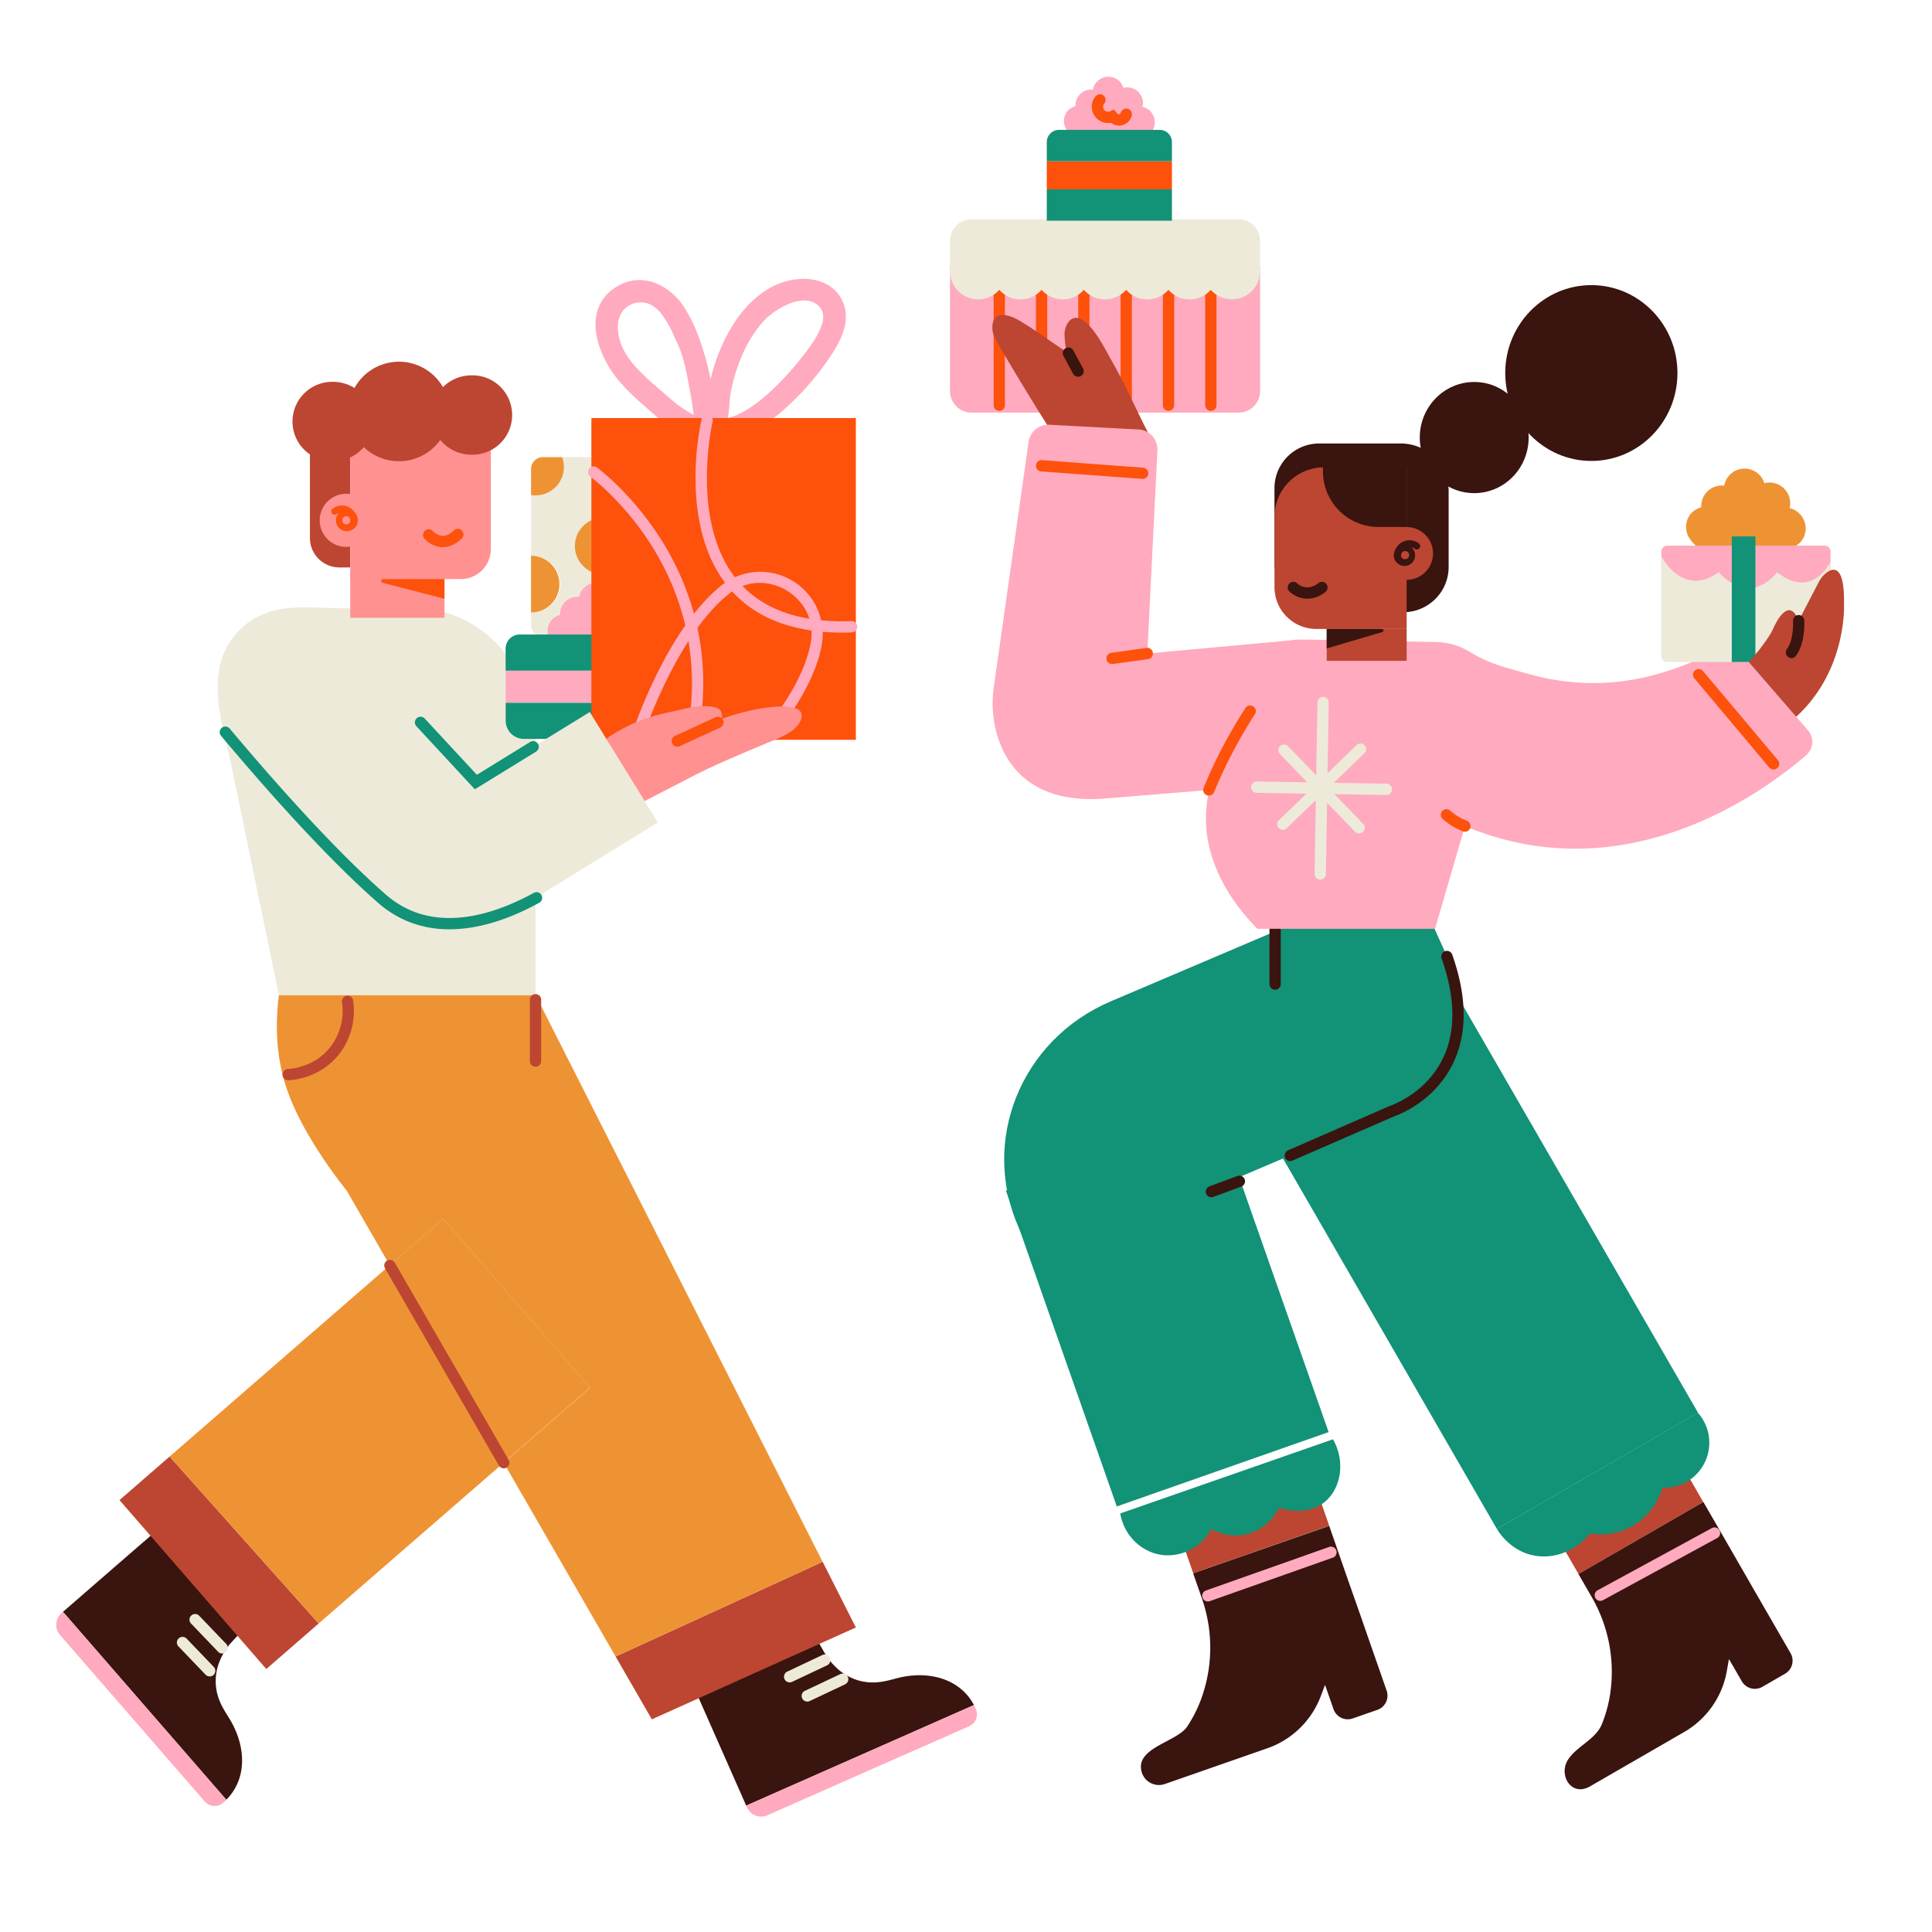 <svg id="Layer_2" data-name="Layer 2" xmlns="http://www.w3.org/2000/svg" viewBox="0 0 1000 1000"><defs><style>.cls-1{fill:#ffaabe;}.cls-2{fill:#edead9;}.cls-3{fill:#fd510c;}.cls-4{fill:#bc4632;}.cls-5{fill:#129277;}.cls-6{fill:#3a140f;}.cls-7{fill:#ee9334;}.cls-8{fill:#ff9191;}</style></defs><path class="cls-1" d="M626.73,138.07h-135v64.36a11.13,11.13,0,0,0,11.13,11.14H641.08a11.14,11.14,0,0,0,11.14-11.14V138.07Z"/><path class="cls-2" d="M641.08,113.52H502.86a11.13,11.13,0,0,0-11.13,11.13v13.42H652.22V124.65A11.13,11.13,0,0,0,641.08,113.52Z"/><path class="cls-3" d="M517.23,212.64a2.92,2.92,0,0,1-2.92-2.92V150a2.92,2.92,0,1,1,5.84,0v59.73A2.92,2.92,0,0,1,517.23,212.64Z"/><path class="cls-3" d="M539.13,212.64a2.91,2.91,0,0,1-2.92-2.92V150a2.92,2.92,0,1,1,5.84,0v59.73A2.92,2.92,0,0,1,539.13,212.64Z"/><path class="cls-3" d="M561,212.64a2.91,2.91,0,0,1-2.92-2.92V150a2.92,2.92,0,0,1,5.84,0v59.73A2.92,2.92,0,0,1,561,212.64Z"/><path class="cls-3" d="M582.93,212.64a2.91,2.91,0,0,1-2.92-2.92V150a2.92,2.92,0,0,1,5.84,0v59.73A2.92,2.92,0,0,1,582.93,212.64Z"/><path class="cls-3" d="M604.83,212.64a2.91,2.91,0,0,1-2.92-2.92V150a2.92,2.92,0,1,1,5.84,0v59.73A2.92,2.92,0,0,1,604.83,212.64Z"/><path class="cls-3" d="M626.73,212.64a2.92,2.92,0,0,1-2.93-2.92V150a2.93,2.93,0,0,1,5.85,0v59.73A2.92,2.92,0,0,1,626.73,212.64Z"/><path class="cls-2" d="M652,138.07H491.92a14.24,14.24,0,0,0,.5,6.73A14.53,14.53,0,0,0,517.23,150a14.55,14.55,0,0,0,21.9,0A14.54,14.54,0,0,0,561,150a14.55,14.55,0,0,0,21.9,0,14.55,14.55,0,0,0,21.9,0,14.54,14.54,0,0,0,21.89,0A14.56,14.56,0,0,0,652,138.07Z"/><path class="cls-4" d="M553,182.72c-8.75-5.5-16.92-11.87-25.85-17.07-4.65-2.7-12.77-5.09-13.46,2.75a11,11,0,0,0,1,5.85c1.86,4,13,22.85,28.89,48.22q14.94.59,30.11,1.34,10.59.52,21.06,1.12C588,212,582.27,198.6,575,186c-2.69-4.7-12.32-24.62-19.92-21.06-2.51,1.18-4,4.89-4.06,7.5C551,174.36,551.23,181.61,553,182.72Z"/><path class="cls-1" d="M597.48,61.34a8.2,8.2,0,0,0-6.09-6.06,8,8,0,0,0,.24-1.91,8.14,8.14,0,0,0-8.15-8.14,7.93,7.93,0,0,0-2,.26,8.14,8.14,0,0,0-15.8.93,8.69,8.69,0,0,0-.89-.05,8.15,8.15,0,0,0-8.14,8.15c0,.1,0,.2,0,.3s-1.49.68-1.6.74a7.65,7.65,0,0,0-3.29,3,8.22,8.22,0,0,0,.9,9.39,10.76,10.76,0,0,0,8.82,4.58h25.46a10.76,10.76,0,0,0,6.38-2.09,15.45,15.45,0,0,0,2.08-1.53,8.08,8.08,0,0,0,1.54-2.17A8,8,0,0,0,597.48,61.34Z"/><rect class="cls-3" x="541.81" y="83.48" width="64.78" height="14.51"/><rect class="cls-5" x="541.81" y="97.99" width="64.78" height="16.25"/><path class="cls-5" d="M606.59,73.57a6.34,6.34,0,0,0-6.34-6.34h-52.1a6.34,6.34,0,0,0-6.34,6.34v9.91h64.78Z"/><path class="cls-3" d="M579.12,65A7,7,0,0,1,575,63.53a8.41,8.41,0,0,1-8.09-13.48,2.93,2.93,0,1,1,4.66,3.54,2.7,2.7,0,0,0,0,3.38,2.67,2.67,0,0,0,3,.61l2-.84L578,58.43a2.08,2.08,0,0,0,1.13.74,1.19,1.19,0,0,0,1-.85A2.93,2.93,0,0,1,585.77,60a7,7,0,0,1-5.92,5A6.25,6.25,0,0,1,579.12,65Z"/><path class="cls-6" d="M464.44,868.6c-5.65,1.47-11.86,3.45-19.84,1.27a27.54,27.54,0,0,1-9.76-5,33.86,33.86,0,0,1-8.3-9.79q-2.4-4.2-4.82-8.39l-62.18,27.46,15.17,34.34,11.52,26.09,117.89-52.07C496.41,868.08,479.38,864.71,464.44,868.6Z"/><path class="cls-1" d="M386.23,934.58l.39.89a8.06,8.06,0,0,0,10.61,4.11L454,914.49l47.65-21a6.75,6.75,0,0,0,3.44-8.89c-.31-.71-.65-1.38-1-2Z"/><path class="cls-6" d="M118.72,889.53c-3.07-5-6.79-10.31-7.06-18.58a27.36,27.36,0,0,1,1.9-10.8,33.78,33.78,0,0,1,6.9-10.82l6.59-7.08L82.46,791,54.13,815.57,32.6,834.28l84.54,97.27C128.66,919.93,126.85,902.66,118.72,889.53Z"/><path class="cls-1" d="M32.6,834.28l-.73.64a8.05,8.05,0,0,0-.8,11.35l40.74,46.87L106,932.46a6.74,6.74,0,0,0,9.5.66c.59-.51,1.14-1,1.66-1.57Z"/><path class="cls-2" d="M408.71,870.8a2.93,2.93,0,0,1-1.25-5.57l18.31-8.64a2.93,2.93,0,0,1,2.5,5.29L410,870.52A2.92,2.92,0,0,1,408.71,870.8Z"/><path class="cls-2" d="M417.87,880.73a2.92,2.92,0,0,1-1.25-5.57l18.31-8.64a2.92,2.92,0,0,1,2.49,5.29l-18.31,8.64A2.87,2.87,0,0,1,417.87,880.73Z"/><path class="cls-2" d="M108.49,867.69a2.9,2.9,0,0,1-2.11-.9l-14-14.6a2.92,2.92,0,0,1,4.22-4.05l14,14.6a2.93,2.93,0,0,1-2.1,5Z"/><polygon class="cls-4" points="61.85 776.45 137.84 863.88 164.94 840.32 87.8 753.9 61.85 776.45"/><path class="cls-7" d="M87.8,753.9l77.14,86.42,95.79-83.24-59-102.21Z"/><path class="cls-4" d="M318.63,857.41l18.76,32.52L443,842.38l-17.2-34Z"/><path class="cls-7" d="M277.19,515H144.35c-2.89,22.52.6,39.14,4.82,50.7,9,24.76,30.27,50.53,30.27,50.53l22.3,38.66,27.66-24,76,87.43-44.66,38.82C282.45,794.73,304,832,318.63,857.41l107.16-49Z"/><path class="cls-7" d="M229.4,630.83l-27.66,24,59,102.21,44.66-38.82Z"/><path class="cls-2" d="M277.19,515H144.35l-8.74-42.11L120,397.35c-3.22-15.55-8.8-31.78-7-48,2-18.22,15.37-31.64,33.5-34.27,10.14-1.47,20.62-.26,30.82-.26h37.54c34.45,0,62.37,31,62.37,69.26Z"/><path class="cls-4" d="M181.29,293.7h-5.64a15.23,15.23,0,0,1-15.23-15.24V227.69h20.87Z"/><path class="cls-1" d="M370.1,216.21a3.42,3.42,0,0,0-.42-.23c-.5-.19,1.29,1.09.79.59s1,1.32.59.78c-.54-.8.28.69.27.72a5.44,5.44,0,0,0-.34-1.3c-.06-.3-.11-.61-.16-.92l-.06-.39c-.15-1,0,.25.07.53-.41-3.6-.87-7.2-1.41-10.78q-1.06-7-2.72-13.9a136.85,136.85,0,0,0-5.09-16.9,74.1,74.1,0,0,0-8.17-16.4c-7.7-11-21.53-17.33-34.11-9.73-18.43,11.14-10.68,34.38.16,47.78,5.58,6.9,12.41,12.65,19.08,18.46,5.37,4.68,11.1,9,17.75,11.67,3.46,1.39,7.5,2.12,11.16,1.06,4.85-1.42,8.07-5.65,9.17-10.47a58.33,58.33,0,0,0,.9-8.24c.05-.72.13-1.44.21-2.15,0-.26.2-1.55,0-.41s.07-.43.12-.72a84.24,84.24,0,0,1,2.15-9.82c3-10.71,8.07-21.74,15.82-29.86,5.73-6,21.16-15.17,28.55-6.51,1.76,2.06,2,5.09,1.34,7.72-1.73,6.67-7,13.44-11.19,18.75-1.06,1.36-2.15,2.69-3.26,4-2.34,2.76-4.77,5.45-7.29,8s-5.22,5.16-8,7.56c-.66.57-1.33,1.13-2,1.68l-.94.76-.54.43c-.81.64.81-.61.23-.18-1.39,1-2.76,2-4.2,3s-2.77,1.76-4.21,2.55c-.67.36-1.35.71-2,1-.31.16-.62.3-.94.45s-.36.15-.53.24c-.59.28,1.47-.59.46-.2a34.7,34.7,0,0,1-4.07,1.36c-.64.16-1.28.28-1.93.41-1.19.23.75-.07.42-.05s-.75.08-1.12.1a16.45,16.45,0,0,1-1.72,0c-.32,0-.64,0-1-.06-1.17-.09.68.12.49.07-.57-.16-1.17-.23-1.74-.39l-.9-.3c-1.21-.42,1.11.5.29.13-2.77-1.27-6.42-.89-8,2.1-1.36,2.56-.88,6.64,2.09,8,13.46,6.13,27.4-2.55,37.7-10.88A140,140,0,0,0,430.1,184c4.21-6.39,8.36-14,7.62-21.93a18.64,18.64,0,0,0-9.1-14.52,24.94,24.94,0,0,0-13.85-3.17c-15.94.61-28.26,11.93-36.13,24.95a93.42,93.42,0,0,0-9.26,21.08,97.08,97.08,0,0,0-3.72,21.25l-.09,1c0,.1-.13.95,0,.26s-.08.34-.11.51c-.07.34-.15.67-.25,1s-.18.5-.23.74c.13-.71.24-.46.06-.14s-1,1.52-.34.69-.09,0-.27.25-.32.23-.39.35c.06-.1,1.26-.78.56-.46-.26.11-1.22.6-.2.16s-.22,0-.49.09c-.88.27,1.56-.07.4-.06-.36,0-.71,0-1.07,0l-.41,0c-.87,0,.66.07.72.1a9.23,9.23,0,0,0-1.29-.27,17,17,0,0,1-2.2-.7l-.45-.17c-.69-.23,1.17.53.5.21-.44-.22-.9-.41-1.34-.63a68.77,68.77,0,0,1-8.58-5.51c.63.44.91.71.15.11-.25-.2-.5-.39-.75-.6-.5-.4-1-.82-1.5-1.24-1.45-1.24-2.88-2.5-4.32-3.76-7.29-6.34-15.66-13-20.47-21.54-3.54-6.29-5.76-16.8.25-22.37a12.13,12.13,0,0,1,9.83-3.07c4,.54,7.3,3.51,9.56,6.7-.13-.18-.34-.46-.48-.63A53.81,53.81,0,0,1,349.32,175a6.65,6.65,0,0,1-.36-.56c4.88,8.36,6.69,19.76,8.4,29.16.36,2,.69,3.94,1,5.92,0,.18.05.36.07.55-.1-.69-.23-1.78-.06-.47s.34,2.71.51,4.06c.25,2,.45,4,.83,6a9,9,0,0,0,4.52,6.64c2.75,1.33,6.45.84,8-2.1C373.59,221.59,373,217.63,370.1,216.21Z"/><path class="cls-2" d="M327.73,236.62H291a14.68,14.68,0,0,1-13.78,19.8,15,15,0,0,1-2.34-.2v31.42a14.71,14.71,0,1,1,0,29.41v6.42A6.12,6.12,0,0,0,281,329.6h46.75a6.12,6.12,0,0,0,6.13-6.13V242.75A6.13,6.13,0,0,0,327.73,236.62Z"/><path class="cls-7" d="M291.89,241.72a14.6,14.6,0,0,0-.92-5.1H281a6.13,6.13,0,0,0-6.13,6.13v13.47a15,15,0,0,0,2.34.2A14.7,14.7,0,0,0,291.89,241.72Z"/><circle class="cls-7" cx="312.27" cy="282.62" r="14.71"/><path class="cls-1" d="M334.33,325.24a8.94,8.94,0,0,0-6.62-6.58A8.81,8.81,0,0,0,316.92,308a8.84,8.84,0,0,0-17.16,1,7.77,7.77,0,0,0-1-.06,8.85,8.85,0,0,0-8.85,8.85c0,.11,0,.22,0,.33s-1.63.74-1.75.8a8.36,8.36,0,0,0-3.57,3.3,8.91,8.91,0,0,0,1,10.2,11.73,11.73,0,0,0,9.59,5h27.67a11.62,11.62,0,0,0,6.92-2.28,15.9,15.9,0,0,0,2.27-1.66,8.87,8.87,0,0,0,1.67-2.36A8.68,8.68,0,0,0,334.33,325.24Z"/><path class="cls-7" d="M289.56,302.34a14.71,14.71,0,0,0-14.71-14.7v29.41A14.71,14.71,0,0,0,289.56,302.34Z"/><rect class="cls-1" x="261.74" y="347.11" width="74.46" height="16.67"/><path class="cls-5" d="M271.2,382.46h65V363.78H261.74V373A9.46,9.46,0,0,0,271.2,382.46Z"/><path class="cls-5" d="M336.2,335.72a7.29,7.29,0,0,0-7.29-7.29H269a7.3,7.3,0,0,0-7.29,7.29v11.39H336.2Z"/><rect class="cls-3" x="306.1" y="216.38" width="136.89" height="166.55"/><path class="cls-1" d="M435.9,327.43c-26.3,0-46.15-8-59-23.7C365.92,290.38,360.09,271.13,360,248a144.74,144.74,0,0,1,3.15-31,2.92,2.92,0,1,1,5.69,1.35c-.12.52-11.92,51.83,12.56,81.68,12.46,15.2,32.37,22.42,59.15,21.46a2.93,2.93,0,1,1,.21,5.85C439.11,327.41,437.49,327.43,435.9,327.43Z"/><path class="cls-1" d="M358.43,383.51a2.71,2.71,0,0,1-.56-.05,2.92,2.92,0,0,1-2.31-3.43c8.49-43.73-5.51-77.6-18.74-98.31-14.42-22.56-31.11-34.89-31.27-35A2.92,2.92,0,0,1,309,242c.71.52,17.61,13,32.63,36.4,13.87,21.64,28.55,57,19.68,102.77A2.93,2.93,0,0,1,358.43,383.51Z"/><path class="cls-1" d="M329.92,383.52a3,3,0,0,1-.92-.15,2.92,2.92,0,0,1-1.86-3.69c.72-2.19,17.93-53.92,46.27-76.68a32.31,32.31,0,0,1,51.87,31.25c-2.81,14.46-11.49,30.68-25.8,48.19a2.92,2.92,0,0,1-4.52-3.7c13.69-16.76,22-32.1,24.58-45.6,2.57-13.23-4.68-22.88-12.33-27.49s-19.61-6.55-30.14,1.91c-27,21.68-44.21,73.42-44.38,73.94A2.93,2.93,0,0,1,329.92,383.52Z"/><rect class="cls-4" x="611.82" y="780.43" width="74.56" height="22.25" transform="translate(-224.45 257.89) rotate(-19.23)"/><path class="cls-6" d="M617.57,814.34l4.35,12.49a77.36,77.36,0,0,1-.56,53.53,70.4,70.4,0,0,1-6.83,13.25c-5.38,8.12-27.12,10.92-23.62,23.51a9.28,9.28,0,0,0,12,6.29L656,904.9a45.6,45.6,0,0,0,27.57-26.8l2.27-6,4.39,12.57a7.79,7.79,0,0,0,9.93,4.8l12.77-4.45a7.81,7.81,0,0,0,4.8-9.94l-4.38-12.57-5.46-15.65L705,838.48,697,815.72l-9-25.93Z"/><rect class="cls-4" x="806.48" y="775.32" width="74.56" height="22.25" transform="translate(-280.18 527.24) rotate(-30)"/><path class="cls-6" d="M817,814.72l6.61,11.45a77.37,77.37,0,0,1,9.46,52.69,71,71,0,0,1-3.86,13.37c-3.26,8.14-12.79,11.38-17.49,18.4-5.29,7.9,1.44,19.65,11.27,14l48.68-28.11A45.55,45.55,0,0,0,893.79,865l1.11-6.29,6.66,11.53a7.8,7.8,0,0,0,10.66,2.85l11.71-6.76a7.81,7.81,0,0,0,2.86-10.66l-6.66-11.53-8.28-14.34-4.46-7.72-12-20.87-13.73-23.79Z"/><rect class="cls-5" x="694.53" y="491.9" width="120.24" height="288.73" transform="translate(-217.03 462.57) rotate(-30)"/><path class="cls-5" d="M774.76,791.35c1.18,1.94,6.91,10.94,18.19,13.56,10.83,2.51,22.51-1.86,30-11.14a33.91,33.91,0,0,0,21.51-3.62,34.47,34.47,0,0,0,16-20.11,23.31,23.31,0,0,0,18.35-38.81Z"/><path class="cls-5" d="M535.82,654.24l-8.22-18.12c-20.54-45.21.67-98,47.37-117.84l154.68-65.85,18,39.65c15.14,33.31-.5,72.2-34.91,86.85Z"/><rect class="cls-5" x="547.94" y="595.1" width="116.64" height="173.92" transform="matrix(0.94, -0.33, 0.33, 0.94, -190.79, 237.68)"/><path class="cls-5" d="M579.83,783.37c2,11.78,11.52,20.66,22.81,21.6A25.56,25.56,0,0,0,627,791.42a25.54,25.54,0,0,0,16.87,3c12.14-2.19,17.66-12.82,18.28-14.08,1,.37,13.13,4.75,22.63-2.23,9.09-6.67,12-21,5.19-33.13Z"/><path class="cls-6" d="M660,512.27a2.92,2.92,0,0,1-2.92-2.92V480.76a2.92,2.92,0,0,1,5.84,0v28.59A2.92,2.92,0,0,1,660,512.27Z"/><path class="cls-6" d="M667.87,601a2.92,2.92,0,0,1-1.17-5.6l52.71-23c.17-.06,18.24-6,27.21-24.15,7-14,6.81-31.59-.46-52.2a2.92,2.92,0,0,1,5.51-1.94c7.83,22.19,7.88,41.31.15,56.83-9.77,19.6-28.44,26.3-30.49,27L669,600.71A3,3,0,0,1,667.87,601Z"/><path class="cls-6" d="M726.35,316.89h-41a25.69,25.69,0,0,1-25.69-25.69V252.67a23.12,23.12,0,0,1,23.11-23.12h42.31a24.75,24.75,0,0,1,24.74,24.75v39.11A23.48,23.48,0,0,1,726.35,316.89Z"/><path class="cls-4" d="M728.08,272.81V241.9h-42.8a25.61,25.61,0,0,0-25.61,25.62v36.39a21.62,21.62,0,0,0,21.62,21.63h46.79V300.11a13.65,13.65,0,1,0,0-27.3Z"/><path class="cls-1" d="M593.84,338.26l5.24-105.15a10.31,10.31,0,0,0-9.74-10.81l-46.18-2.46a10.3,10.3,0,0,0-10.75,8.84L515.53,347.61c3.28,19.47,17.56,34.13,33.47,36.14C570.12,386.4,593.73,366.68,593.84,338.26Z"/><path class="cls-1" d="M600.44,337.65l-84.91,10-1.09,7.72a58.72,58.72,0,0,0,1.66,25c4.68,15.74,17.77,35.2,54.08,33.08l92.07-7.5,9.8-74.87Z"/><path class="cls-7" d="M934.31,271a10.81,10.81,0,0,0-8-8,10.33,10.33,0,0,0,.31-2.51,10.72,10.72,0,0,0-10.72-10.72,11.08,11.08,0,0,0-2.66.34,10.72,10.72,0,0,0-20.79,1.23,11.46,11.46,0,0,0-1.17-.06,10.72,10.72,0,0,0-10.72,10.72c0,.13,0,.26,0,.39s-2,.9-2.12,1a10.11,10.11,0,0,0-4.32,4,10.82,10.82,0,0,0,1.17,12.36,14.23,14.23,0,0,0,11.62,6h33.51a14.11,14.11,0,0,0,8.39-2.76,21.51,21.51,0,0,0,2.75-2,10.82,10.82,0,0,0,2-2.86A10.49,10.49,0,0,0,934.31,271Z"/><path class="cls-6" d="M728.08,272.76H713.52A28.76,28.76,0,0,1,684.76,244v-7.12h43.32Z"/><ellipse class="cls-6" cx="763.05" cy="226.48" rx="28.18" ry="28.77"/><ellipse class="cls-6" cx="823.68" cy="193.08" rx="44.57" ry="45.5"/><path class="cls-6" d="M676.73,309.89a13.76,13.76,0,0,1-9.35-3.73,2.92,2.92,0,0,1,4.09-4.18c.51.49,5.06,4.48,10.95-.19a2.92,2.92,0,1,1,3.63,4.58A14.84,14.84,0,0,1,676.73,309.89Z"/><path class="cls-1" d="M742.78,480.76h-92c-20.46-20.86-24.92-39.84-26.15-49.41-2-15.94,2.67-31.44,12.2-61.8,1.95-6.19,3.88-11.94,5.73-17.19,4.57-13,17.51-21.61,31.88-21.34l68.83,1.29c21.53.41,36.88,20,31.13,39.78Z"/><rect class="cls-4" x="686.7" y="325.54" width="41.39" height="16.51"/><path class="cls-6" d="M686.7,335.62l28.77-8.47a.82.82,0,0,0-.23-1.61H686.7Z"/><path class="cls-1" d="M759.61,336.77c10.51,6.33,15.85,7.73,31.77,12.14,45.92,12.7,79.57-3.74,99.21-12.89a9.13,9.13,0,0,1,10.73,2.29L935.8,378a9.13,9.13,0,0,1-.93,12.89c-22.39,19.41-97.92,75.24-185,32.91C749.15,393.4,760.29,367.16,759.61,336.77Z"/><path class="cls-1" d="M876.34,305.23c1.79.17,6.95.32,13.25-4.41,0,0,15,18.4,30.29,0,2.23,1.84,8.43,6.41,15.19,5.13,4.9-.93,9.44-4.8,12.43-10.61v-9.81a3.11,3.11,0,0,0-3.11-3.11H863a3.11,3.11,0,0,0-3.11,3.11v6.88C863.85,299.89,870,304.64,876.34,305.23Z"/><path class="cls-2" d="M935.07,301.27c-6.76,1.29-13-3.29-15.19-5.13-15.26,18.4-30.29,0-30.29,0-6.3,4.73-11.46,4.58-13.25,4.42-6.37-.59-12.49-5.35-16.49-12.82v51.8a3.11,3.11,0,0,0,3.11,3.11h81.43a3.11,3.11,0,0,0,3.11-3.11V290.67C944.51,296.48,940,300.35,935.07,301.27Z"/><rect class="cls-5" x="896.37" y="277.64" width="12.22" height="65.01"/><path class="cls-3" d="M575.59,343.72a2.92,2.92,0,0,1-.4-5.81l18.24-2.55a2.92,2.92,0,0,1,.81,5.79L576,343.7A2.82,2.82,0,0,1,575.59,343.72Z"/><path class="cls-3" d="M625.69,411.79a2.89,2.89,0,0,1-1.11-.22,2.92,2.92,0,0,1-1.59-3.82c2.58-6.24,5.43-12.44,8.48-18.43a255.53,255.53,0,0,1,13.15-22.82,2.92,2.92,0,0,1,4.91,3.18A247.58,247.58,0,0,0,636.68,392c-3,5.85-5.77,11.91-8.29,18A2.91,2.91,0,0,1,625.69,411.79Z"/><path class="cls-4" d="M905.1,342.66a91.11,91.11,0,0,0,11.23-14.48c.63-1.08,1.18-2.2,1.71-3.34,1.68-3.65,8.11-16,12.94-3.57l10.42-20a14.33,14.33,0,0,1,3.86-4.74c3.7-2.86,9.55-4.25,9.2,16.21,0,0,1.67,34.17-24.77,58.26Z"/><path class="cls-6" d="M727.27,292.92a4.58,4.58,0,0,1-.64,0,5.51,5.51,0,1,1,.64,0Zm0-7.71a2.08,2.08,0,0,0-1.3.46,2.1,2.1,0,1,0,2.62,3.28,2.11,2.11,0,0,0,.33-2.95,2.1,2.1,0,0,0-1.41-.77Z"/><path class="cls-6" d="M723.41,289.62a1.75,1.75,0,0,1-1.74-1.62,7.9,7.9,0,0,1,12.75-6.7,1.75,1.75,0,0,1-2.2,2.73,4.39,4.39,0,0,0-7.05,3.71,1.76,1.76,0,0,1-1.62,1.88Z"/><path class="cls-8" d="M181.29,222.59v33.16a14,14,0,0,0-2.06-.17,13.75,13.75,0,0,0,0,27.5,14,14,0,0,0,2.06-.17v16.83h57.17a15.6,15.6,0,0,0,15.6-15.61V222.59Z"/><rect class="cls-8" x="181.29" y="296.04" width="48.76" height="23.73"/><path class="cls-3" d="M229.19,283.19l-.75,0a13.26,13.26,0,0,1-8.77-4.4,2.92,2.92,0,0,1,4.44-3.8,7.65,7.65,0,0,0,4.75,2.37c1.92.12,3.88-.78,5.9-2.62A2.92,2.92,0,1,1,238.7,279C235.68,281.79,232.48,283.19,229.19,283.19Z"/><path class="cls-4" d="M244.08,194.27a20.88,20.88,0,0,0-14.81,6.11,26.27,26.27,0,0,0-45.78.44,20.92,20.92,0,0,0-11.09-3.18,20.55,20.55,0,1,0,0,41.09,20.9,20.9,0,0,0,15.91-7.3,26.3,26.3,0,0,0,39.58-3.7,20.9,20.9,0,0,0,16.19,7.63,20.55,20.55,0,1,0,0-41.09Z"/><path class="cls-3" d="M179.22,274.94a5.67,5.67,0,1,1,.64,0A4.68,4.68,0,0,1,179.22,274.94Zm0-7.71-.24,0a2.1,2.1,0,0,0-1.07,3.72,2.09,2.09,0,0,0,3-.33,2.06,2.06,0,0,0,.44-1.55,2.09,2.09,0,0,0-2.08-1.86Z"/><path class="cls-3" d="M183.07,271.64h-.13a1.76,1.76,0,0,1-1.62-1.88,4.39,4.39,0,0,0-7-3.71,1.75,1.75,0,0,1-2.2-2.73,7.9,7.9,0,0,1,12.75,6.7A1.76,1.76,0,0,1,183.07,271.64Z"/><path class="cls-3" d="M230.05,299.74H198.11a1,1,0,0,0-.24,1.86l32.18,8.32Z"/><path class="cls-2" d="M270.48,430.92l-17.69,15.45A56.44,56.44,0,0,1,173.16,441q-25-30.39-49.91-60.77c-11.42-15-10.52-35.55,1.08-48.23,13.31-14.56,38-15.69,53.86-.68Q224.35,381.1,270.48,430.92Z"/><path class="cls-2" d="M340.49,425.75l-69.7,42.88a67.21,67.21,0,0,1-92.46-22h0l126.94-78.09Z"/><path class="cls-8" d="M314,382.76c-.63-1,10.83-6.95,12.14-7.57a96.25,96.25,0,0,1,21.88-6.87c5.42-1.14,11.19-3,16.93-2.81,2.29.07,6.43.25,7.94,2.24.56.74,1.44,4.07.21,4.53A122.36,122.36,0,0,1,390,367.42c4.14-.89,28.19-5.32,24.64,4.88-2.35,6.75-11.72,9.79-17.64,12.29-13.33,5.62-26.52,11-39.37,17.66L333.7,414.59l-.06,0Z"/><path class="cls-3" d="M350.6,386.49a2.92,2.92,0,0,1-1.22-5.58l21-9.66a2.92,2.92,0,1,1,2.44,5.31l-21,9.66A3,3,0,0,1,350.6,386.49Z"/><path class="cls-4" d="M149.24,559.16a2.92,2.92,0,0,1-.16-5.84c2.27-.13,14-1.27,21.94-11.41a30.72,30.72,0,0,0,6-23.16,2.92,2.92,0,0,1,5.78-.9,36.68,36.68,0,0,1-7.17,27.66c-9.27,11.82-22.41,13.43-26.21,13.65Z"/><path class="cls-5" d="M245.77,408.54,215.53,375.9a2.93,2.93,0,1,1,4.29-4l27,29.13,27.6-17a2.92,2.92,0,0,1,3.06,5Z"/><path class="cls-5" d="M232.64,481a56.39,56.39,0,0,1-21.93-4.24,55.76,55.76,0,0,1-15.84-10.2c-26.71-23.45-58.5-59.54-80.47-85.7a2.92,2.92,0,0,1,4.48-3.76c21.84,26,53.41,61.86,79.85,85.06A50,50,0,0,0,213,471.38c21.87,9.14,46.49,0,63.3-9.24a2.92,2.92,0,1,1,2.82,5.12C262.52,476.39,246.81,481,232.64,481Z"/><path class="cls-4" d="M260.73,760a2.91,2.91,0,0,1-2.53-1.46l-59-102.21a2.93,2.93,0,0,1,5.07-2.92l59,102.21a2.91,2.91,0,0,1-1.07,4A2.86,2.86,0,0,1,260.73,760Z"/><path class="cls-2" d="M115,855.85a2.9,2.9,0,0,1-2.11-.9l-14-14.6a2.92,2.92,0,1,1,4.21-4.05l14,14.6A2.91,2.91,0,0,1,117,855,2.87,2.87,0,0,1,115,855.85Z"/><path class="cls-4" d="M277.19,552.13a2.93,2.93,0,0,1-2.93-2.93V517.65a2.93,2.93,0,1,1,5.85,0V549.2A2.93,2.93,0,0,1,277.19,552.13Z"/><path class="cls-3" d="M758.25,430.51a3.07,3.07,0,0,1-1.07-.2,35.76,35.76,0,0,1-10.68-6.59,2.92,2.92,0,0,1,4-4.23,30.19,30.19,0,0,0,8.79,5.38,2.92,2.92,0,0,1-1.08,5.64Z"/><path class="cls-1" d="M625.24,828.9a2.92,2.92,0,0,1-1-5.68l63.67-22.51a2.92,2.92,0,0,1,2,5.51l-63.67,22.51A3,3,0,0,1,625.24,828.9Z"/><path class="cls-1" d="M828.33,828.61a2.92,2.92,0,0,1-1.4-5.49l59.14-32.19a2.92,2.92,0,0,1,2.79,5.13l-59.14,32.19A2.91,2.91,0,0,1,828.33,828.61Z"/><path class="cls-6" d="M627,619.71a2.93,2.93,0,0,1-1-5.67l14.37-5.3a2.92,2.92,0,1,1,2,5.48L628,619.52A2.74,2.74,0,0,1,627,619.71Z"/><path class="cls-2" d="M717.63,411.5h0l-67.17-1.13a2.91,2.91,0,0,1-2.87-3,3,3,0,0,1,3-2.87l67.16,1.12a2.93,2.93,0,0,1,0,5.85Z"/><path class="cls-2" d="M683.3,455.3h0a2.92,2.92,0,0,1-2.87-3l1.48-88.73a2.92,2.92,0,0,1,2.92-2.87h.05a2.92,2.92,0,0,1,2.88,3l-1.48,88.73A2.93,2.93,0,0,1,683.3,455.3Z"/><path class="cls-2" d="M664,429.51a2.92,2.92,0,0,1-2-5l40.17-38.86a2.92,2.92,0,1,1,4.07,4.2L666,428.69A2.89,2.89,0,0,1,664,429.51Z"/><path class="cls-2" d="M703.46,431.38a2.94,2.94,0,0,1-2.1-.89l-38.85-40.17a2.92,2.92,0,1,1,4.2-4.07l38.86,40.18a2.92,2.92,0,0,1-2.11,4.95Z"/><path class="cls-3" d="M918,398.27a2.93,2.93,0,0,1-2.24-1L877,351.11a2.92,2.92,0,0,1,4.48-3.76l38.77,46.11a2.93,2.93,0,0,1-2.24,4.81Z"/><path class="cls-3" d="M591.48,247.87h-.22L538.91,244a2.92,2.92,0,1,1,.44-5.83l52.34,3.9a2.92,2.92,0,0,1-.21,5.83Z"/><path class="cls-6" d="M558,195a2.92,2.92,0,0,1-2.58-1.54l-5-9.3a2.92,2.92,0,1,1,5.15-2.77l5,9.31a2.92,2.92,0,0,1-1.19,4A3,3,0,0,1,558,195Z"/><path class="cls-6" d="M927.25,340.64a2.93,2.93,0,0,1-2.36-4.64c3.74-5.17,3.18-14.44,3.18-14.53a2.92,2.92,0,0,1,5.83-.4c0,.47.72,11.46-4.28,18.36A2.91,2.91,0,0,1,927.25,340.64Z"/></svg>
